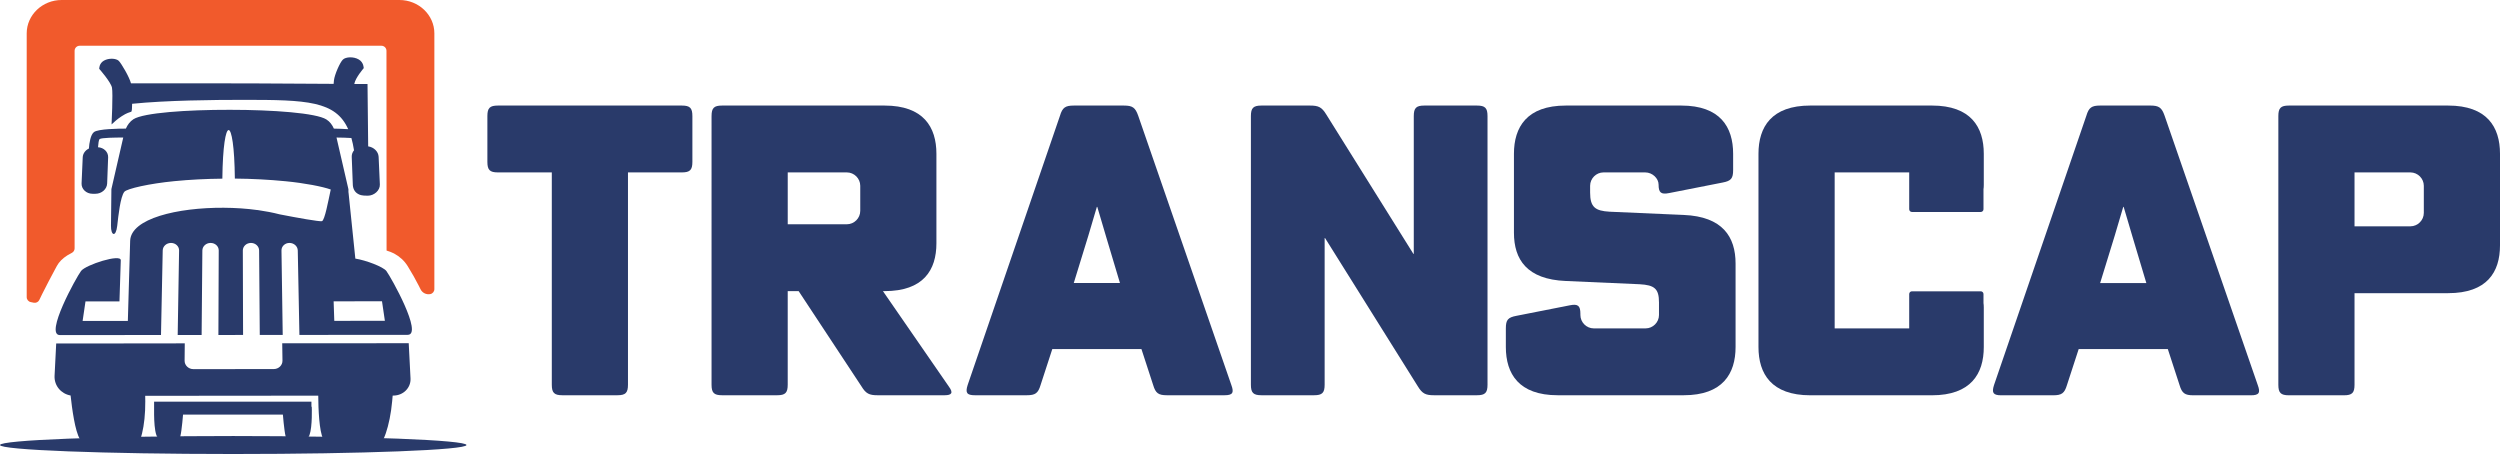 <?xml version="1.0" encoding="UTF-8"?>
<svg xmlns="http://www.w3.org/2000/svg" xmlns:xlink="http://www.w3.org/1999/xlink" id="Layer_1" data-name="Layer 1" viewBox="0 0 612.115 111.162"><script xmlns=""/><path id="fullLogo" d="M121.912,42.213c-1.984,0-2.579-.595-2.579-2.579v-11.21c0-1.985,.595-2.579,2.579-2.579h45.038c1.984,0,2.579,.594,2.579,2.579v11.21c0,1.984-.595,2.579-2.579,2.579h-13.193v51.982c0,1.984-.595,2.579-2.58,2.579h-13.491c-1.984,0-2.579-.595-2.579-2.579V42.213h-13.194Z" style="fill: #293a6a;"/><path id="fullLogo-2" data-name="fullLogo" d="M174.222,28.424c0-1.985,.595-2.579,2.579-2.579h39.779c9.523,0,12.698,5.257,12.698,11.805v21.924c0,6.547-3.175,11.706-12.698,11.706h-.397l16.17,23.411c1.092,1.488,.694,2.084-1.091,2.084h-16.369c-2.083,0-2.877-.397-3.968-2.183l-15.377-23.312h-2.678v22.915c0,1.984-.595,2.579-2.579,2.579h-13.492c-1.984,0-2.579-.595-2.579-2.579V28.424Zm18.65,13.789v12.698h14.483c1.786,0,3.274-1.488,3.274-3.273v-6.151c0-1.785-1.488-3.273-3.274-3.273h-14.483Z" style="fill: #293a6a;"/><path id="fullLogo-3" data-name="fullLogo" d="M285.726,96.774c-2.083,0-2.777-.496-3.372-2.48l-2.877-8.829h-21.825l-2.877,8.829c-.595,1.984-1.29,2.48-3.373,2.48h-12.698c-1.984,0-2.38-.595-1.786-2.48l22.619-65.969c.595-1.984,1.29-2.479,3.372-2.479h12.301c2.084,0,2.778,.495,3.472,2.479l22.817,65.969c.694,1.885,.298,2.48-1.686,2.48h-14.087Zm-14.979-39.085l-2.084-7.043h-.099l-2.083,7.043-3.572,11.606h11.309l-3.472-11.606Z" style="fill: #293a6a;"/><path id="fullLogo-4" data-name="fullLogo" d="M324.432,58.284h-.099v35.911c0,1.984-.595,2.579-2.579,2.579h-12.897c-1.984,0-2.579-.595-2.579-2.579V28.424c0-1.985,.595-2.579,2.579-2.579h11.905c2.083,0,2.877,.397,3.968,2.182l21.328,34.126h.1V28.424c0-1.985,.595-2.579,2.579-2.579h12.896c1.985,0,2.58,.594,2.58,2.579V94.195c0,1.984-.595,2.579-2.58,2.579h-10.515c-2.083,0-2.877-.397-3.968-2.183l-22.718-36.307Z" style="fill: #293a6a;"/><path id="fullLogo-5" data-name="fullLogo" d="M386.953,77.132c0,1.786,1.487,3.273,3.273,3.273h12.698c1.786,0,3.273-1.487,3.273-3.273v-3.076c0-3.372-1.091-4.265-4.762-4.464l-18.054-.793c-9.523-.397-12.698-5.258-12.698-11.805v-19.344c0-6.548,3.175-11.805,12.698-11.805h28.272c9.523,0,12.698,5.257,12.698,11.805v3.968c0,2.084-.496,2.679-2.58,3.076l-13.094,2.579c-1.984,.397-2.579-.099-2.579-2.084,0-1.487-1.488-2.976-3.273-2.976h-10.218c-1.786,0-3.274,1.488-3.274,3.273v1.687c0,3.571,1.29,4.464,4.762,4.662l18.154,.794c9.523,.397,12.698,5.357,12.698,11.904v20.436c0,6.547-3.175,11.805-12.698,11.805h-30.852c-9.523,0-12.698-5.258-12.698-11.805v-4.564c0-2.083,.496-2.678,2.579-3.075l13.095-2.579c1.984-.398,2.579,.099,2.579,2.083v.298Z" style="fill: #293a6a;"/><path id="fullLogo-6" data-name="fullLogo" d="M537.034,96.785c-2.083,0-2.778-.496-3.373-2.481l-2.877-8.831h-21.828l-2.877,8.831c-.595,1.984-1.29,2.481-3.374,2.481h-12.7c-1.984,0-2.381-.595-1.785-2.481l22.621-65.98c.595-1.984,1.29-2.48,3.373-2.48h12.303c2.084,0,2.778,.495,3.473,2.48l22.82,65.98c.694,1.885,.298,2.481-1.686,2.481h-14.089Zm-14.982-39.092l-2.083-7.044h-.1l-2.083,7.044-3.573,11.608h11.311l-3.473-11.608Z" style="fill: #293a6a;"/><path id="fullLogo-7" data-name="fullLogo" d="M612.115,37.652v22.422c0,6.549-3.175,11.708-12.7,11.708h-22.919v22.424c0,1.984-.595,2.579-2.579,2.579h-13.494c-1.984,0-2.579-.595-2.579-2.579V28.424c0-1.985,.595-2.579,2.579-2.579h38.992c9.525,0,12.7,5.258,12.7,11.807Zm-21.927,4.564h-13.692v13.196h13.692c1.786,0,3.274-1.489,3.274-3.275v-6.648c0-1.785-1.488-3.274-3.274-3.274Z" style="fill: #293a6a;"/><a><path id="fullLogo-8" data-name="fullLogo" d="M468.134,51.904h16.842c.372,0,.673-.301,.673-.673v-4.893c.046-.303,.073-.639,.073-1.047v-7.64c0-6.549-3.175-11.807-12.7-11.807h-29.765c-9.525,0-12.7,5.258-12.7,11.807v47.327c0,6.548,3.175,11.807,12.7,11.807h29.765c9.525,0,12.7-5.259,12.7-11.807v-9.724c0-.407-.027-.743-.073-1.047v-2.208c0-.372-.301-.673-.673-.673h-16.842c-.372,0-.673,.301-.673,.673v8.413h-18.25V42.215h18.25v9.015c0,.372,.301,.673,.673,.673Z" style="fill: #293a6a;"/></a><a><path id="fullLogo-9" data-name="fullLogo" d="M13.238,93.824c.005,.012,.014,.022,.019,.034h.043c-.02-.012-.042-.021-.062-.034Z" style="fill: #24386f;"/></a><a><path id="fullLogo-10" data-name="fullLogo" d="M97.795,0H15.096C10.377,0,6.538,3.665,6.538,8.169V72.756c0,.586,.411,1.09,.984,1.209l.737,.153c.554,.115,1.115-.162,1.362-.67l.255-.526,.464-.958c1.022-2.035,2.072-4.041,3.121-5.988l.463-.858c.524-.975,1.386-1.846,2.564-2.591l1.108-.618c.412-.211,.671-.635,.671-1.099V12.436c0-.682,.553-1.235,1.235-1.235H93.391c.682,0,1.235,.553,1.235,1.235l.025,48.913,.958,.326c.299,.123,.601,.242,.88,.393,1.404,.76,2.523,1.796,3.324,3.079,.526,.841,1.005,1.665,1.472,2.485,.454,.799,.871,1.587,1.272,2.372,.142,.277,.28,.552,.415,.828,.436,.889,1.417,1.367,2.388,1.173h0c.577-.116,.993-.622,.993-1.211V8.169c0-4.504-3.839-8.169-8.558-8.169Z" style="fill: #f15a2c;"/></a><path id="fullLogo-11" data-name="fullLogo" d="M81.85,78.561c4.129,0,8.257-.02,12.385-.02-.241-1.593-.463-3.186-.705-4.78h-.1c-3.907,0-7.834,.02-11.741,.02,.06,1.593,.101,3.167,.161,4.78h0Zm-5.517,21.028s.201,4.859-.564,6.963c-.745,2.105-4.913,1.004-5.537,.945-.403-.059-.765-3.56-.967-5.98h-24.448c-.201,2.419-.564,5.941-.966,5.98-.625,.059-4.793,1.16-5.558-.945-.443-1.239-.544-3.442-.564-5.035h0c-.02-.394-.02-.747,0-1.062v-2.105h38.523v1.239h.081Zm-62.568-15.5h15.727c5.256,0,10.492-.02,15.748-.02-.02,1.397-.04,2.833-.04,4.229-.02,1.141,.946,2.084,2.155,2.084,6.544,0,13.109-.019,19.674-.019,1.188,0,2.155-.924,2.135-2.065-.02-1.397-.04-2.833-.061-4.249h15.486c5.155,0,10.331-.02,15.486-.02,.161,2.852,.302,5.724,.442,8.616,.121,2.301-1.772,4.209-4.208,4.209h-.162c-.04,.413-.081,.865-.121,1.357-.543,6.039-2.316,11.173-3.846,11.193h-9.223c-1.531,0-2.376,.747-3.826-1.947-.987-1.889-1.188-7.377-1.208-10.583-6.887,0-13.774,0-20.641,.019-7.25,0-14.479,.02-21.729,.02,0,.414,.02,.866,.02,1.358,.04,6.039-1.229,11.173-2.759,11.173h-9.243c-1.53,0-2.316,.747-4.008-1.947-1.188-1.889-1.933-7.474-2.275-10.662-2.335-.413-4.027-2.4-3.927-4.78,.141-2.656,.262-5.312,.403-7.967h0ZM86.684,36.801c-.363,.432-.584,.983-.564,1.593,.081,2.243,.161,4.505,.262,6.767,.02,.944,.414,1.833,1.26,2.305,.417,.234,.777,.451,2.38,.451s3.047-1.301,2.986-2.756c-.1-2.262-.201-4.524-.302-6.767-.06-1.278-1.168-2.36-2.558-2.557l-.161-15.265h-3.222v-.098c.302-1.495,2.289-3.78,2.289-3.78,0,0,.04-1.416-1.228-2.144-1.289-.747-3.182-.629-3.866,.04-.705,.648-2.028,3.661-2.19,5.057-.04,.197-.06,.512-.08,.885-6.524-.039-14.983-.098-20.52-.118-7.935,0-20.399-.019-29.099-.019-.382-1.515-2.396-4.937-3.001-5.508-.645-.61-2.416-.728-3.625-.039-1.208,.688-1.147,2.006-1.147,2.006,0,0,2.839,3.207,3.121,4.603,.282,1.416-.1,9.01-.1,9.01,.826-.747,1.26-1.206,2.494-2.018s1.937-.953,2.319-1.091c.161-.058,.221-.885,.221-1.947,8.398-.846,19.796-.964,27.368-.964,15.385,0,22.454,.256,25.535,7.181-1.209-.079-2.517-.118-3.504-.138-.402-.905-.966-1.692-1.833-2.242-2.477-1.574-13.069-2.361-23.622-2.361-10.572-.019-21.144,.728-23.621,2.302-.866,.571-1.45,1.377-1.853,2.301-1.711,0-6.78,.059-7.807,.846-.845,.649-1.148,2.656-1.248,4.033-.867,.413-1.47,1.219-1.51,2.144-.1,2.124-.182,4.269-.281,6.392-.061,1.377,1.147,2.538,2.678,2.538h.725c1.53,0,2.8-1.141,2.86-2.518,.081-2.144,.161-4.288,.241-6.413,.04-1.299-1.047-2.381-2.477-2.459,.06-.885,.181-1.829,.403-2.006,.442-.335,3.819-.374,5.773-.374-.946,4.17-1.933,8.38-2.9,12.629-.04,2.99-.081,5.959-.101,8.97-.041,2.459,1.208,2.911,1.53,0,.282-2.518,.765-7.062,1.732-8.302,.625-.786,6.182-2.026,12.244-2.616,3.806-.374,7.773-.571,11.761-.61,.181-15.874,2.9-15.874,3.061-.02,4.209,.039,8.397,.255,12.405,.649,4.672,.452,9.042,1.298,11.075,2.026-.604,2.793-1.47,7.554-2.155,7.751-.563,.158-6.041-.826-10.37-1.672-1.652-.432-3.444-.767-5.316-1.042l-.081-.02v.02c-2.658-.374-5.477-.552-8.297-.571-11.337-.06-22.735,2.635-22.896,8.104-.181,6.433-.383,12.943-.564,19.573v.039h-11.076c.242-1.593,.464-3.186,.705-4.78h8.317c.121-3.384,.262-8.419,.323-10.072,.06-1.672-8.578,1.101-9.727,2.617-1.148,1.515-9.002,15.697-5.176,15.697,7.935,0,16.836,0,24.75-.02,.141-7.003,.282-13.907,.422-20.713,.021-1.022,.927-1.829,2.034-1.829,1.088,0,1.974,.806,1.974,1.829-.121,6.806-.222,13.691-.343,20.713h5.86c.06-7.003,.121-13.907,.182-20.713,.02-1.022,.926-1.829,2.013-1.829,1.108,0,1.994,.806,1.994,1.829l-.081,20.713h2.517c1.188,0,2.356,0,3.524-.02l-.06-20.674c0-1.023,.886-1.849,1.993-1.849,1.088,0,1.994,.825,1.994,1.849l.161,20.674h5.619l-.303-20.674c-.02-1.023,.866-1.849,1.954-1.849,1.107,0,2.014,.825,2.034,1.849l.403,20.674c9.162,0,17.338-.02,26.501-.02,3.846,0-4.088-14.143-5.215-15.638-.785-1.023-4.974-2.617-7.592-3.029-.563-5.469-1.127-10.878-1.671-16.208h-.02v-.767c-.987-4.269-1.974-8.478-2.92-12.668,1.189,.02,2.598,.039,3.645,.118,.261,.905,.464,1.908,.644,3.01Z" style="fill: #293a6a; fill-rule: evenodd;"/><a><ellipse id="fullLogo-12" data-name="fullLogo" cx="57.107" cy="108.961" rx="57.107" ry="2.201" style="fill: #293a6a;"/></a></svg>